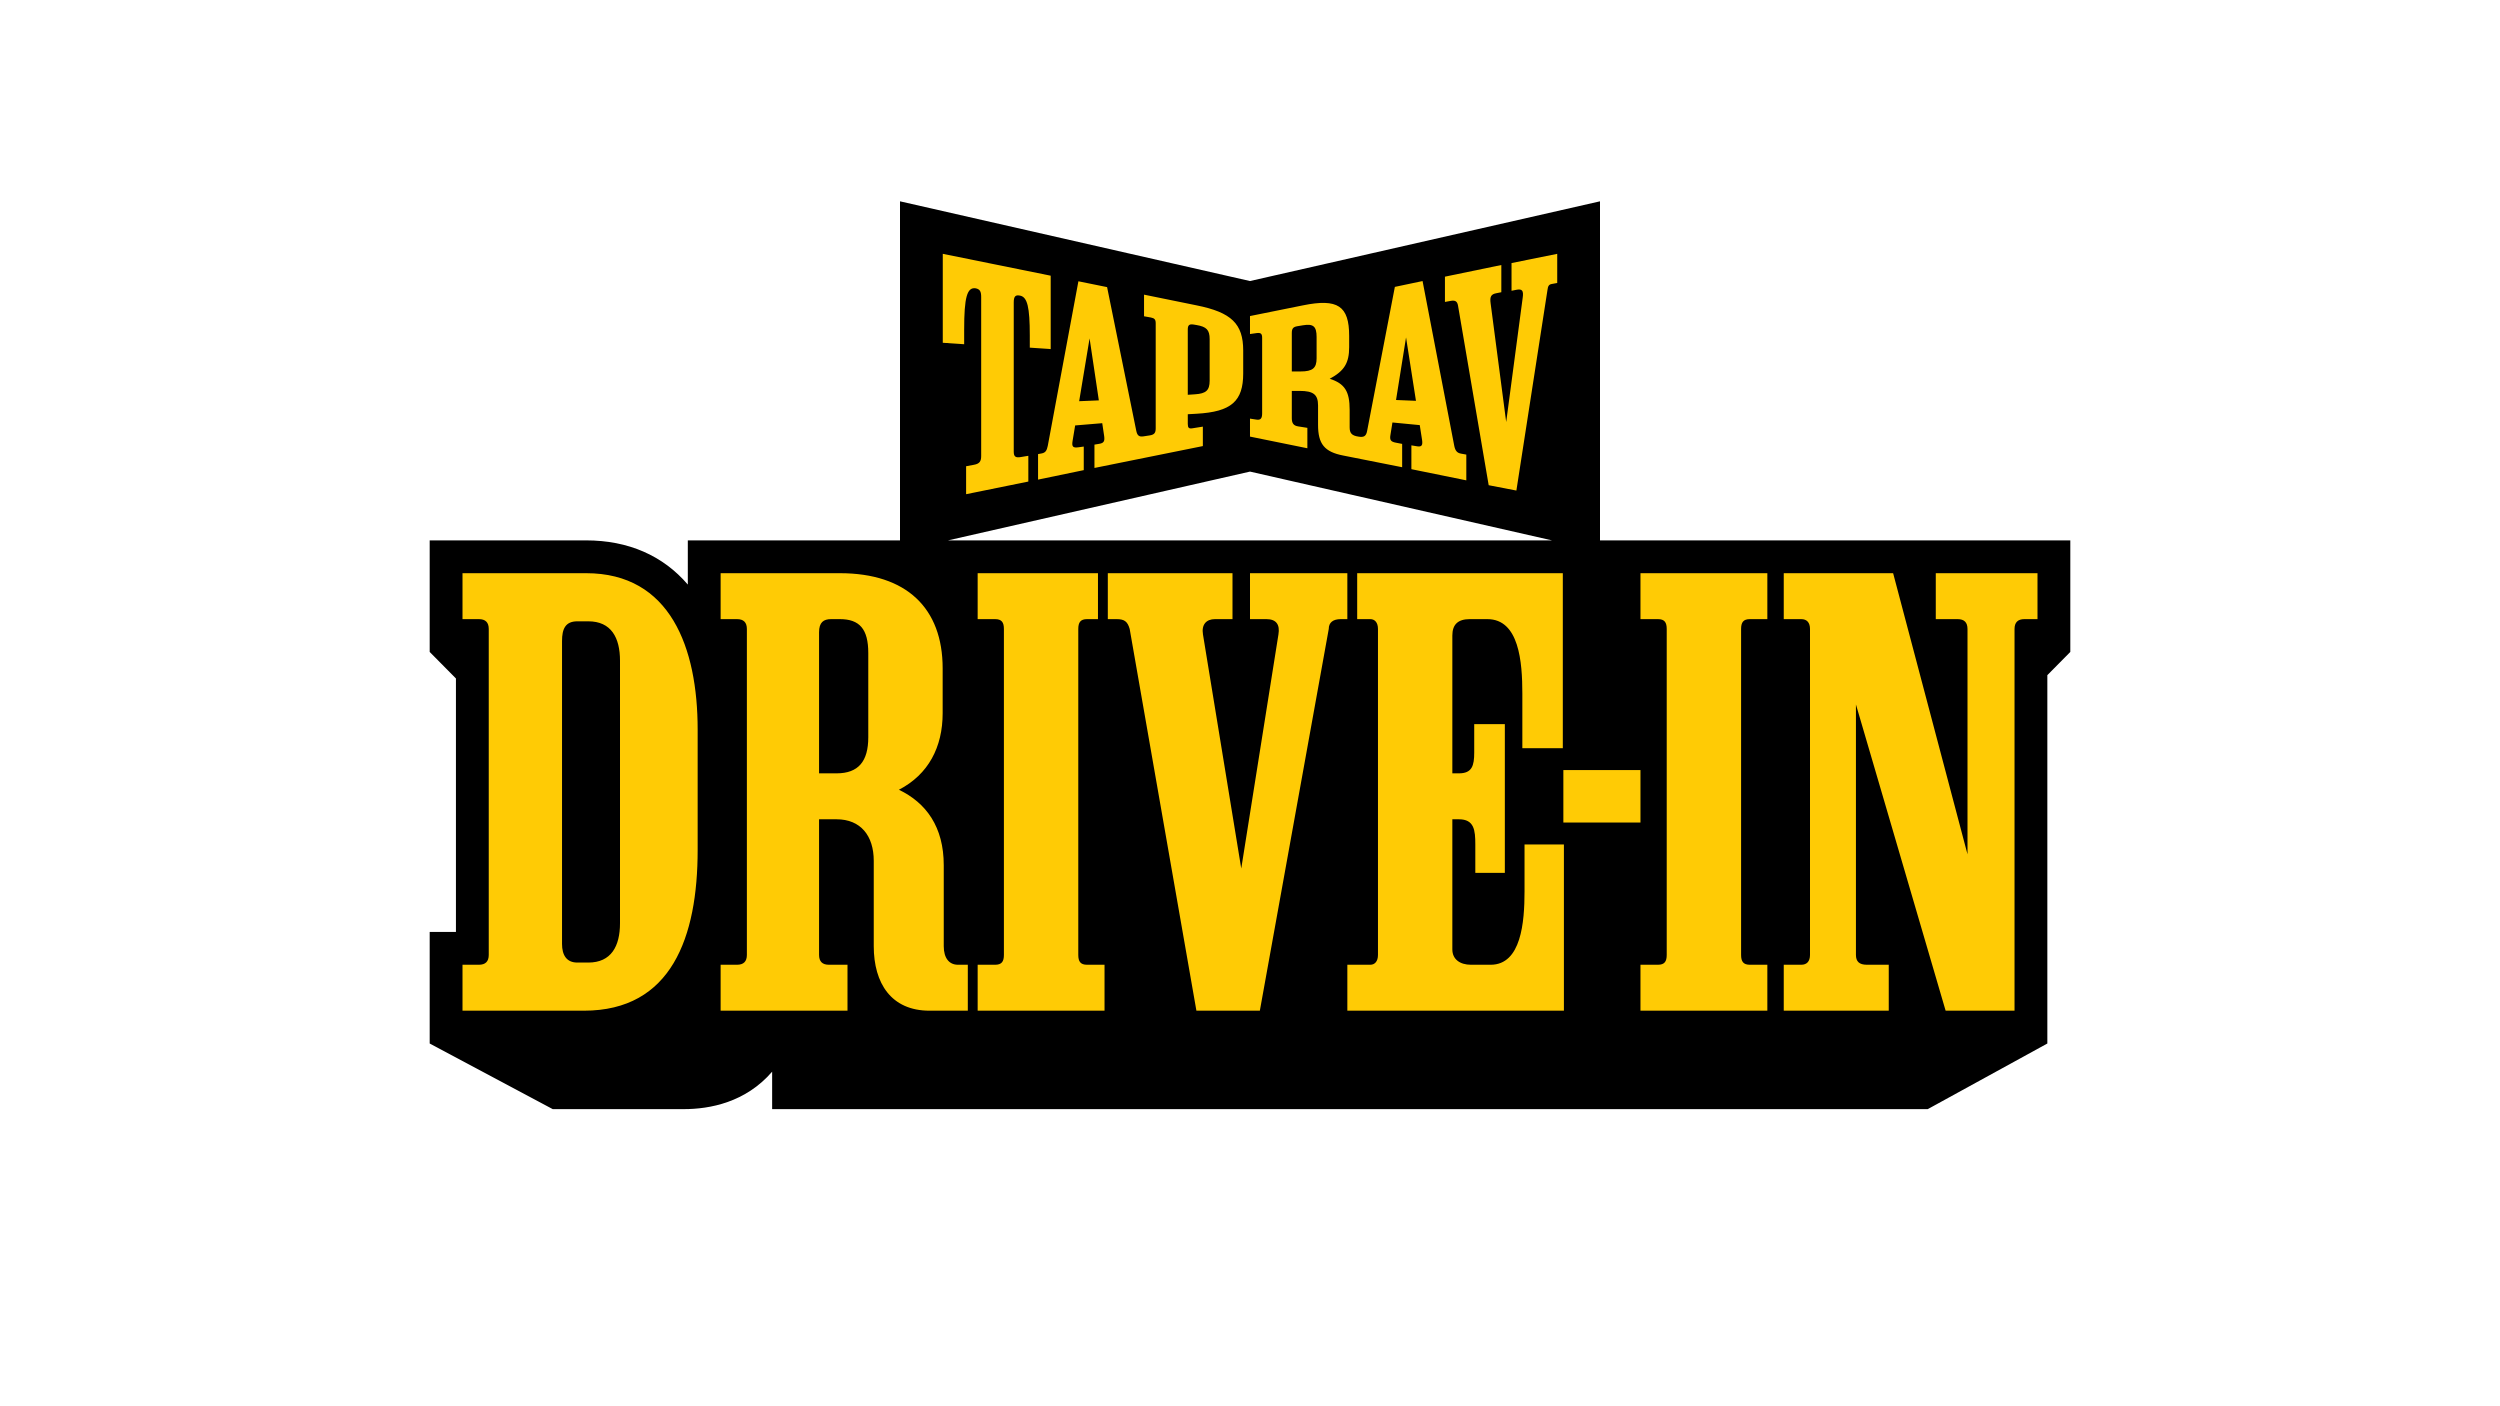 <?xml version="1.0" encoding="UTF-8"?>
<svg id="a" data-name="Layer 1" xmlns="http://www.w3.org/2000/svg" viewBox="0 0 960 540">
  <defs>
    <style>
      .b {
        fill: none;
      }

      .c {
        fill: #ffcb05;
      }
    </style>
  </defs>
  <g>
    <path class="c" d="M391.893,174.559l3.92-.653v11.76l-25.76,5.227v-12.6l3.733-.747c1.587-.28,2.053-.84,2.053-2.427v-61.04c0-1.587-.28-2.147-1.307-2.427-2.52-.467-3.36,3.267-3.36,14.933v6.627l-10.08-.747v-36.12l43.307,8.773v29.96l-9.893-.747v-5.507c0-10.36-.747-13.907-2.987-14.373-.933-.187-1.307.187-1.307,1.68v57.307c0,1.027.467,1.307,1.68,1.12ZM561.2,173.252l2.8.56v11.76l-22.96-4.667v-11.013l3.36.56c.747.093.933-.28.747-1.4l-.775-4.957-8.874-.855-.617,3.853c-.187,1.307.093,1.773,1.307,1.96l3.173.653v10.827l-23.707-4.667c-7.84-1.493-10.453-4.667-10.453-12.693v-7.467c0-3.547-1.493-4.667-6.16-4.667h-2.053v9.52c0,1.493.467,2.053,1.68,2.24l4.293.653v9.8l-23.893-4.853v-8.773l3.547.56c.84.093,1.12-.28,1.12-1.493v-28.933c0-.84-.28-1.027-1.027-.933l-3.64.56v-8.773l21.093-4.293c14.187-2.893,18.853.28,18.853,12.693v4.293c0,5.973-1.587,8.96-6.253,11.947,4.853,2.053,6.44,5.04,6.44,12.133v6.72c0,1.68.653,2.333,2.613,2.613,1.493.187,2.053-.187,2.24-1.493l10.733-55.813,12.227-2.613,12.32,64.027c.28,1.587.747,2.24,1.867,2.427ZM504.64,129.386c0-3.173-1.027-4.013-4.107-3.547l-2.24.373c-.933.187-1.307.653-1.307,1.68v13.813h2.427c3.92,0,5.227-1.027,5.227-4.107v-8.213ZM542.623,152.92l-2.703-17.281-2.738,17.085,5.441.197ZM478.32,134.612v8.773c0,11.573-4.667,15.68-18.76,16.427l-2.52.093v2.893c0,.653.187.84.56.747l5.227-.84v9.333l-43.493,8.773v-10.827l2.427-.467c1.12-.187,1.493-.653,1.307-1.96l-.602-4.067-8.783.75-.882,5.277c-.187,1.027.093,1.4,1.213,1.307l3.08-.373v10.827l-19.413,4.013v-11.667l2.24-.467c.84-.187,1.213-.747,1.493-2.147l11.947-64.12,12.507,2.613,11.387,55.72c.187,1.213.653,1.587,1.68,1.4l2.427-.373c1.12-.187,1.493-.653,1.493-1.773v-40.32c0-.933-.28-1.213-1.12-1.307l-3.36-.653v-10.173l21.28,4.293c14,2.8,18.667,7.373,18.667,18.293ZM420.894,152.873l-2.494-16.861-2.851,17.057,5.345-.196ZM463.573,130.226c0-2.893-1.027-4.013-4.293-4.48l-1.12-.187c-.84-.187-1.12,0-1.12.933v24.08l1.773-.093c3.547-.28,4.76-1.4,4.76-4.293v-15.96ZM579.493,100.266v12.507l2.987-.56c1.213-.28,1.587.187,1.307,1.96l-5.413,40.693-5.04-38.453c-.28-1.867.093-2.613,1.493-2.893l2.613-.56v-12.32l-23.52,4.853v11.573l3.173-.56c1.213-.28,1.68,0,1.867,1.12l11.853,69.533,12.227,2.333,12.133-78.12c.187-.933.373-1.307.933-1.4l2.8-.56v-13.067l-19.413,3.92ZM363.45,363.326v-31.08c0-14.28-6.3-23.73-15.96-28.98,10.5-6.3,15.54-16.8,15.54-29.4v-17.22c0-23.73-14.28-37.59-40.53-37.59h-46.83v19.74h7.35c2.1,0,2.73.63,2.73,2.73v125.16c0,2.1-.63,2.73-2.73,2.73h-7.35v19.74h50.82v-19.74h-8.19c-2.1,0-2.73-.63-2.73-2.73v-51.03h5.67c8.82,0,13.23,5.67,13.23,14.91v32.76c0,14.7,7.14,25.83,22.47,25.83h15.75v-19.74h-4.83c-2.94,0-4.41-1.89-4.41-6.09ZM332.37,283.106c0,8.82-3.15,12.81-11.13,12.81h-5.67v-53.13c0-3.36,1.05-3.99,3.57-3.99h3.36c7.14,0,9.87,3.15,9.87,11.97v32.34ZM417.42,369.416h7.77v19.74h-50.82v-19.74h7.77c1.89,0,2.31-.63,2.31-2.73v-125.16c0-2.1-.42-2.73-2.31-2.73h-7.77v-19.74h48.3v19.74h-5.25c-1.89,0-2.31.63-2.31,2.73v125.16c0,2.1.42,2.73,2.31,2.73ZM225.06,219.056h-48.51v19.74h7.35c2.1,0,2.73.63,2.73,2.73v125.16c0,2.1-.63,2.73-2.73,2.73h-7.35v19.74h47.67c34.44,0,44.73-28.98,44.73-62.79v-46.2c0-31.71-10.71-61.11-43.89-61.11ZM237.03,354.506c0,8.61-2.94,14.07-11.13,14.07h-4.2c-3.57,0-4.83-2.1-4.83-6.09v-116.34c0-4.41.84-6.51,4.83-6.51h4.2c8.19,0,11.13,5.46,11.13,14.07v100.8ZM628.89,219.056h50.82v19.74h-7.77c-1.89,0-2.31.63-2.31,2.73v125.16c0,2.1.42,2.73,2.31,2.73h7.77v19.74h-50.82v-19.74h7.77c1.89,0,2.31-.63,2.31-2.73v-125.16c0-2.1-.42-2.73-2.31-2.73h-7.77v-19.74ZM518.43,238.796h-3.57c-2.52,0-3.57.63-3.57,2.73l-26.67,147.63h-26.04l-25.83-147.42c-.63-2.52-1.47-2.94-3.99-2.94h-4.41v-19.74h49.98v19.74h-7.77c-2.94,0-4.2,1.47-3.57,4.62l13.65,83.37,13.23-83.37c.63-3.36-.42-4.62-3.57-4.62h-7.35v-19.74h39.48v19.74ZM783.45,219.056v19.74h-6.09c-2.1,0-2.73.63-2.73,2.73v147.63h-28.35l-32.55-111.3v88.83c0,2.1.63,2.73,3.15,2.73h9.45v19.74h-42.42v-19.74h7.77c1.68,0,2.31-.63,2.31-2.73v-125.16c0-2.1-.63-2.73-2.31-2.73h-7.77v-19.74h43.89l26.67,100.8v-78.33c0-2.1-.63-2.73-2.73-2.73h-9.45v-19.74h41.16ZM584.37,323.216h17.22v65.94h-85.26v-19.74h9.87c1.26,0,1.89-.63,1.89-2.73v-125.16c0-2.1-.63-2.73-1.89-2.73h-6.09v-19.74h81.06v69.3h-17.64v-22.05c0-12.18-1.26-27.51-12.39-27.51h-6.72c-4.2,0-5.67,1.47-5.67,5.25v51.87h1.47c4.2,0,4.83-2.1,4.83-6.93v-11.97h13.86v59.22h-13.44v-11.97c0-5.46-.42-8.61-5.25-8.61h-1.47v48.93c0,3.15,2.31,4.83,6.09,4.83h7.56c10.71,0,11.97-15.33,11.97-27.09v-19.11ZM599.28,294.656h31.71v22.26h-31.71v-22.26Z"/>
    <path d="M543.727,153.913l-7.651-.314,3.844-24.027,3.807,24.341ZM505.573,137.599v-8.213c0-4.107-1.307-5.133-5.227-4.48l-2.24.373c-1.493.28-2.053.84-2.053,2.613v14.747h3.36c4.667,0,6.16-1.307,6.16-5.04ZM464.507,146.186v-15.96c0-3.547-1.213-4.76-5.04-5.413l-1.12-.187c-1.68-.28-2.24.28-2.24,1.867v25.107l2.8-.187c4.2-.28,5.6-1.493,5.6-5.227ZM418.4,129.946l-4,24.114,7.552-.315-3.552-23.8ZM225.9,238.586h-4.2c-4.62,0-5.88,2.94-5.88,7.56v116.34c0,4.2,1.68,7.14,5.88,7.14h4.2c8.82,0,12.18-6.3,12.18-15.12v-100.8c0-8.82-3.36-15.12-12.18-15.12ZM795,207.506v42.84l-8.82,8.914v141.446l-45.927,25.2h-443.751v-14.379c-10.198,11.821-23.943,14.379-33.915,14.379h-50.337l-47.25-25.2v-42.84h10.08v-97.333l-10.08-10.187v-42.84h60.06c16.181,0,29.521,5.832,39.06,16.968v-16.968h81.48V77.306l134.4,30.613,134.4-30.613v130.2h180.6ZM600.33,315.866h29.61v-20.16h-29.61v20.16ZM554.853,115.946l2.053-.373c1.867-.373,2.707.093,2.987,1.867l11.76,68.88,10.64,2.053,11.947-77.093c.187-1.493.56-2.053,1.68-2.24l2.053-.373v-11.2l-17.546,3.547v10.64l1.867-.373c2.24-.467,2.8.373,2.427,2.987l-6.347,47.787-5.973-45.547c-.373-2.613.187-3.547,2.24-3.92l1.867-.373v-10.453l-21.653,4.48v9.707ZM480,167.652l22.027,4.48v-7.84l-3.547-.56c-1.773-.28-2.427-1.213-2.427-3.173v-10.453h2.987c5.32,0,7.093,1.4,7.093,5.6v7.467c0,7.28,2.427,10.36,9.707,11.76l22.587,4.48v-8.96l-2.427-.467c-1.96-.373-2.427-1.027-2.053-3.08l.748-4.674,10.49,1.006.895,5.722c.28,1.96-.093,2.707-1.867,2.427l-2.24-.373v9.147l21.093,4.293v-9.893l-2.053-.373c-1.586-.28-2.24-1.213-2.613-3.173l-12.133-63.093-10.64,2.24-10.64,55.253c-.373,2.053-1.213,2.613-3.36,2.24-2.52-.373-3.36-1.307-3.36-3.547v-6.72c0-7.093-1.867-10.08-7.654-11.947,5.6-2.987,7.467-6.067,7.467-12.133v-4.293c0-11.573-4.387-14.467-17.734-11.76l-20.347,4.107v6.907l2.613-.373c1.587-.187,2.053.28,2.053,1.867v28.933c0,1.96-.56,2.707-2.24,2.427l-2.427-.373v6.907ZM480,181.092l-115.961,26.413h231.922l-115.961-26.413ZM414.107,108.012l-11.76,63.187c-.373,1.867-.934,2.613-2.24,2.893l-1.493.28v9.8l17.547-3.64v-9.053l-2.053.28c-2.053.28-2.614-.187-2.24-2.427l.989-5.962,10.404-.867.741,4.963c.28,2.053-.187,2.707-2.053,2.987l-1.68.28v8.96l41.627-8.4v-7.467l-4.106.653c-1.213.187-1.68-.187-1.68-1.68v-3.733l3.36-.187c13.44-.747,17.92-4.853,17.92-15.493v-8.773c0-10.267-4.48-14.653-17.92-17.36l-20.16-4.107v8.307l2.613.467c1.4.28,1.867.747,1.867,2.24v40.32c0,1.773-.56,2.427-2.24,2.707l-2.426.373c-1.774.28-2.427-.373-2.8-2.147l-11.2-55.16-11.013-2.24ZM362.027,131.626l8.213.56v-5.6c0-12.507,1.12-16.427,4.48-15.867,1.587.373,2.053,1.213,2.053,3.36v61.04c0,2.053-.653,2.987-2.8,3.36l-2.987.56v10.733l23.893-4.853v-9.893l-2.8.467c-2.053.373-2.8-.093-2.8-2.053v-57.307c0-2.333.653-2.987,2.427-2.613,2.8.56,3.733,4.387,3.733,15.307v4.667l8.027.56v-28.187l-41.44-8.4v34.16ZM267.9,280.166c0-31.5-10.5-60.06-42.84-60.06h-47.46v17.64h6.3c2.52,0,3.78,1.26,3.78,3.78v125.16c0,2.52-1.26,3.78-3.78,3.78h-6.3v17.64h46.62c33.6,0,43.68-28.14,43.68-61.74v-46.2ZM371.64,370.466h-3.78c-3.36,0-5.46-2.52-5.46-7.14v-31.08c0-14.7-6.72-23.94-17.22-28.98,11.34-5.88,16.8-16.38,16.8-29.4v-17.22c0-23.1-13.86-36.54-39.48-36.54h-45.78v17.64h6.3c2.52,0,3.78,1.26,3.78,3.78v125.16c0,2.52-1.26,3.78-3.78,3.78h-6.3v17.64h48.72v-17.64h-7.14c-2.52,0-3.78-1.26-3.78-3.78v-52.08h6.72c9.24,0,14.28,6.3,14.28,15.96v32.76c0,14.28,6.72,24.78,21.42,24.78h14.7v-17.64ZM424.14,370.466h-6.72c-2.52,0-3.36-1.26-3.36-3.78v-125.16c0-2.52.84-3.78,3.36-3.78h4.2v-17.64h-46.2v17.64h6.72c2.52,0,3.36,1.26,3.36,3.78v125.16c0,2.52-.84,3.78-3.36,3.78h-6.72v17.64h48.72v-17.64ZM514.86,237.746h2.52v-17.64h-37.38v17.64h6.3c3.78,0,5.25,2.1,4.62,5.88l-14.28,89.88-14.7-89.88c-.63-3.78,1.26-5.88,4.62-5.88h6.72v-17.64h-47.88v17.64h3.36c2.94,0,4.2.84,5.04,3.78l25.62,146.58h24.36l26.46-146.58c0-2.52,1.68-3.78,4.62-3.78ZM600.54,324.266h-15.12v18.06c0,11.76-1.26,28.14-13.02,28.14h-7.56c-4.2,0-7.14-2.1-7.14-5.88v-49.98h2.52c5.88,0,6.3,4.2,6.3,9.66v10.92h11.34v-57.12h-11.76v10.92c0,5.04-.84,7.98-5.88,7.98h-2.52v-52.92c0-4.2,2.1-6.3,6.72-6.3h6.72c12.18,0,13.44,16.38,13.44,28.56v21h15.54v-67.2h-78.96v17.64h5.04c1.68,0,2.94,1.26,2.94,3.78v125.16c0,2.52-1.26,3.78-2.94,3.78h-8.82v17.64h83.16v-63.84ZM678.66,220.106h-48.72v17.64h6.72c2.52,0,3.36,1.26,3.36,3.78v125.16c0,2.52-.84,3.78-3.36,3.78h-6.72v17.64h48.72v-17.64h-6.72c-2.52,0-3.36-1.26-3.36-3.78v-125.16c0-2.52.84-3.78,3.36-3.78h6.72v-17.64ZM782.4,220.106h-39.06v17.64h8.4c2.52,0,3.78,1.26,3.78,3.78v86.52l-28.56-107.94h-42v17.64h6.72c2.1,0,3.36,1.26,3.36,3.78v125.16c0,2.52-1.26,3.78-3.36,3.78h-6.72v17.64h40.32v-17.64h-8.4c-2.94,0-4.2-1.26-4.2-3.78v-96.18l34.44,117.6h26.46v-146.58c0-2.52,1.26-3.78,3.78-3.78h5.04v-17.64ZM322.5,237.746h-3.36c-2.94,0-4.62,1.26-4.62,5.04v54.18h6.72c8.4,0,12.18-4.62,12.18-13.86v-32.34c0-9.24-3.36-13.02-10.92-13.02Z"/>
  </g>
  <rect class="b" x="-96" y="-54" width="1152" height="648"/>
</svg>